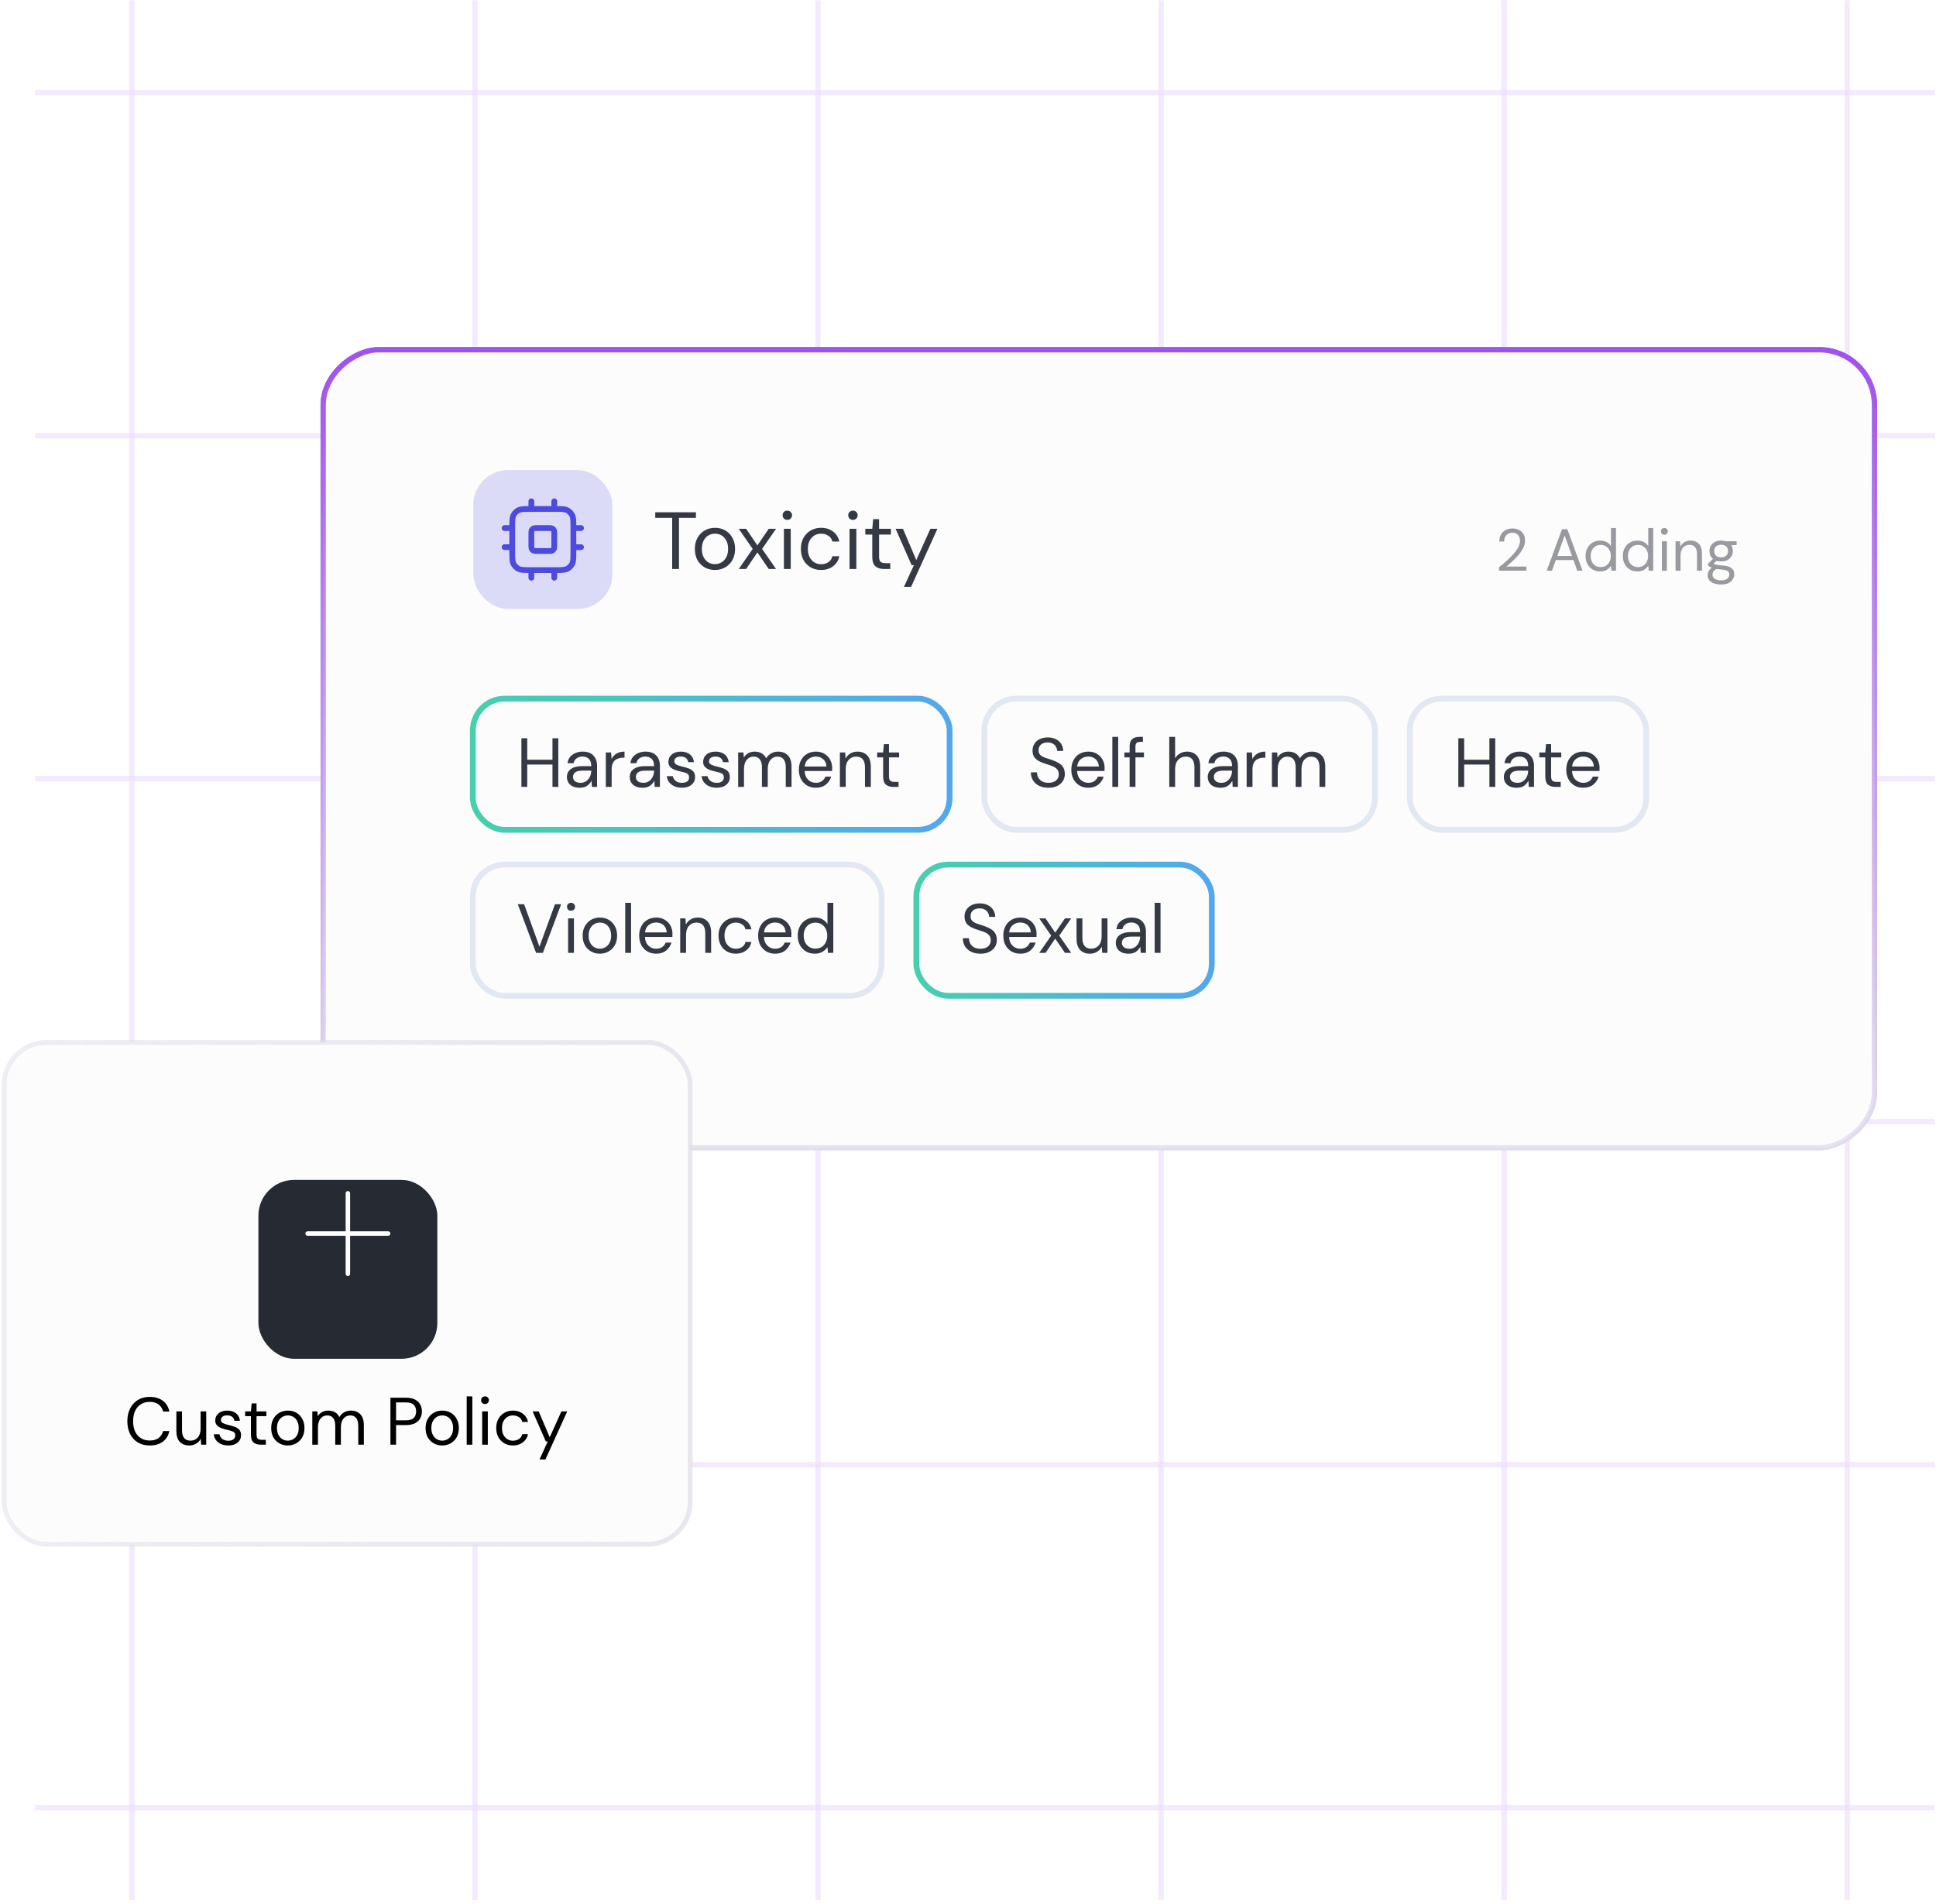 <?xml version="1.0" encoding="UTF-8"?> <svg xmlns="http://www.w3.org/2000/svg" width="427" height="420" viewBox="0 0 427 420" fill="none"><path d="M29.088 0.07V419.097" stroke="#ECDCFB" stroke-opacity="0.6" stroke-width="1.194"></path><path d="M104.754 0.07V419.097" stroke="#ECDCFB" stroke-opacity="0.6" stroke-width="1.194"></path><path d="M180.42 0.07V419.097" stroke="#ECDCFB" stroke-opacity="0.6" stroke-width="1.194"></path><path d="M256.088 0.07V419.097" stroke="#ECDCFB" stroke-opacity="0.6" stroke-width="1.194"></path><path d="M331.754 0.07V419.097" stroke="#ECDCFB" stroke-opacity="0.6" stroke-width="1.194"></path><path d="M407.42 0.07V419.097" stroke="#ECDCFB" stroke-opacity="0.6" stroke-width="1.194"></path><path d="M426.75 20.43L7.724 20.43" stroke="#ECDCFB" stroke-opacity="0.6" stroke-width="1.194"></path><path d="M426.75 96.102L7.724 96.102" stroke="#ECDCFB" stroke-opacity="0.6" stroke-width="1.194"></path><path d="M426.75 171.762L7.724 171.762" stroke="#ECDCFB" stroke-opacity="0.6" stroke-width="1.194"></path><path d="M426.75 247.422L7.724 247.422" stroke="#ECDCFB" stroke-opacity="0.6" stroke-width="1.194"></path><path d="M426.75 323.098L7.724 323.098" stroke="#ECDCFB" stroke-opacity="0.6" stroke-width="1.194"></path><path d="M426.75 398.762L7.724 398.762" stroke="#ECDCFB" stroke-opacity="0.6" stroke-width="1.194"></path><rect x="413.428" y="77.154" width="176.031" height="342.144" rx="12.189" transform="rotate(90 413.428 77.154)" fill="#FCFCFC" stroke="url(#paint0_linear_12701_26541)" stroke-width="1.168"></rect><path d="M145.321 125.516V112.998H149.434C150.412 112.998 151.217 113.159 151.848 113.481C152.48 113.803 152.945 114.238 153.243 114.786C153.553 115.335 153.708 115.954 153.708 116.646C153.708 117.325 153.559 117.939 153.261 118.488C152.963 119.036 152.498 119.477 151.866 119.811C151.235 120.133 150.424 120.294 149.434 120.294H146.823V125.516H145.321ZM146.823 119.024H149.399C150.4 119.024 151.109 118.816 151.527 118.398C151.956 117.969 152.17 117.385 152.17 116.646C152.17 115.895 151.956 115.311 151.527 114.893C151.109 114.464 150.4 114.25 149.399 114.25H146.823V119.024ZM155.588 125.516V116.646H156.947L157.072 118.345C157.346 117.761 157.763 117.296 158.324 116.95C158.884 116.604 159.576 116.431 160.398 116.431V118.005H159.987C159.462 118.005 158.979 118.1 158.538 118.291C158.097 118.47 157.746 118.78 157.483 119.221C157.221 119.662 157.09 120.27 157.09 121.045V125.516H155.588ZM165.794 125.73C164.959 125.73 164.208 125.539 163.541 125.158C162.873 124.776 162.342 124.24 161.949 123.549C161.568 122.845 161.377 122.023 161.377 121.081C161.377 120.139 161.573 119.322 161.967 118.631C162.36 117.927 162.891 117.385 163.558 117.004C164.238 116.622 164.995 116.431 165.83 116.431C166.664 116.431 167.415 116.622 168.083 117.004C168.75 117.385 169.275 117.927 169.656 118.631C170.05 119.322 170.247 120.139 170.247 121.081C170.247 122.023 170.05 122.845 169.656 123.549C169.263 124.24 168.727 124.776 168.047 125.158C167.379 125.539 166.628 125.73 165.794 125.73ZM165.794 124.443C166.306 124.443 166.783 124.317 167.224 124.067C167.665 123.817 168.023 123.441 168.297 122.941C168.572 122.44 168.709 121.82 168.709 121.081C168.709 120.342 168.572 119.722 168.297 119.221C168.035 118.72 167.683 118.345 167.242 118.094C166.801 117.844 166.33 117.719 165.83 117.719C165.317 117.719 164.84 117.844 164.399 118.094C163.958 118.345 163.6 118.72 163.326 119.221C163.052 119.722 162.915 120.342 162.915 121.081C162.915 121.82 163.052 122.44 163.326 122.941C163.6 123.441 163.952 123.817 164.381 124.067C164.822 124.317 165.293 124.443 165.794 124.443ZM172.335 125.516V116.646H173.694L173.802 117.933C174.088 117.457 174.469 117.087 174.946 116.825C175.423 116.562 175.959 116.431 176.555 116.431C177.259 116.431 177.861 116.574 178.362 116.86C178.874 117.147 179.268 117.582 179.542 118.166C179.852 117.629 180.275 117.206 180.811 116.896C181.36 116.586 181.95 116.431 182.582 116.431C183.643 116.431 184.489 116.753 185.121 117.397C185.753 118.029 186.069 119.006 186.069 120.33V125.516H184.585V120.491C184.585 119.573 184.4 118.881 184.03 118.416C183.661 117.951 183.13 117.719 182.439 117.719C181.723 117.719 181.127 117.999 180.651 118.559C180.186 119.108 179.953 119.895 179.953 120.92V125.516H178.451V120.491C178.451 119.573 178.266 118.881 177.897 118.416C177.527 117.951 176.997 117.719 176.305 117.719C175.602 117.719 175.012 117.999 174.535 118.559C174.07 119.108 173.837 119.895 173.837 120.92V125.516H172.335ZM188.332 129.45V116.646H189.691L189.834 118.112C190.12 117.683 190.525 117.296 191.05 116.95C191.586 116.604 192.266 116.431 193.088 116.431C193.971 116.431 194.74 116.634 195.395 117.039C196.051 117.445 196.558 117.999 196.915 118.702C197.285 119.406 197.47 120.205 197.47 121.099C197.47 121.993 197.285 122.792 196.915 123.495C196.558 124.186 196.045 124.735 195.377 125.14C194.722 125.534 193.953 125.73 193.07 125.73C192.343 125.73 191.694 125.581 191.121 125.283C190.561 124.985 190.132 124.568 189.834 124.031V129.45H188.332ZM192.91 124.425C193.506 124.425 194.03 124.288 194.483 124.013C194.936 123.727 195.294 123.334 195.556 122.833C195.818 122.333 195.95 121.748 195.95 121.081C195.95 120.413 195.818 119.829 195.556 119.328C195.294 118.828 194.936 118.44 194.483 118.166C194.03 117.88 193.506 117.737 192.91 117.737C192.313 117.737 191.789 117.88 191.336 118.166C190.883 118.44 190.525 118.828 190.263 119.328C190.001 119.829 189.87 120.413 189.87 121.081C189.87 121.748 190.001 122.333 190.263 122.833C190.525 123.334 190.883 123.727 191.336 124.013C191.789 124.288 192.313 124.425 192.91 124.425ZM202.716 125.516C201.906 125.516 201.268 125.319 200.803 124.926C200.338 124.532 200.105 123.823 200.105 122.797V117.916H198.568V116.646H200.105L200.302 114.518H201.608V116.646H204.218V117.916H201.608V122.797C201.608 123.358 201.721 123.739 201.947 123.942C202.174 124.133 202.573 124.228 203.145 124.228H204.075V125.516H202.716ZM210.949 125.516V112.998H212.451V125.516H210.949ZM215.016 125.516V116.646H216.375L216.464 118.237C216.75 117.677 217.162 117.236 217.698 116.914C218.235 116.592 218.843 116.431 219.522 116.431C220.571 116.431 221.406 116.753 222.026 117.397C222.657 118.029 222.973 119.006 222.973 120.33V125.516H221.471V120.491C221.471 118.643 220.708 117.719 219.182 117.719C218.419 117.719 217.782 117.999 217.269 118.559C216.768 119.108 216.518 119.895 216.518 120.92V125.516H215.016ZM226.233 114.679C225.947 114.679 225.702 114.583 225.5 114.393C225.297 114.19 225.196 113.94 225.196 113.642C225.196 113.356 225.297 113.117 225.5 112.926C225.702 112.736 225.947 112.64 226.233 112.64C226.519 112.64 226.757 112.736 226.948 112.926C227.151 113.117 227.252 113.356 227.252 113.642C227.252 113.94 227.151 114.19 226.948 114.393C226.757 114.583 226.519 114.679 226.233 114.679ZM223.515 129.45V128.162H224.212C224.653 128.162 224.969 128.067 225.16 127.876C225.363 127.697 225.464 127.387 225.464 126.946V116.646H226.966V126.982C226.966 127.84 226.751 128.466 226.322 128.86C225.893 129.253 225.267 129.45 224.445 129.45H223.515ZM233.568 125.73C232.722 125.73 231.97 125.539 231.315 125.158C230.659 124.765 230.14 124.222 229.759 123.531C229.389 122.839 229.205 122.023 229.205 121.081C229.205 120.151 229.389 119.34 229.759 118.649C230.129 117.945 230.641 117.403 231.297 117.021C231.965 116.628 232.733 116.431 233.604 116.431C234.462 116.431 235.201 116.628 235.821 117.021C236.453 117.403 236.936 117.91 237.27 118.541C237.603 119.173 237.77 119.853 237.77 120.58C237.77 120.711 237.764 120.842 237.752 120.973C237.752 121.105 237.752 121.254 237.752 121.421H230.689C230.725 122.1 230.88 122.666 231.154 123.119C231.44 123.56 231.792 123.894 232.209 124.121C232.638 124.347 233.091 124.461 233.568 124.461C234.188 124.461 234.706 124.317 235.124 124.031C235.541 123.745 235.845 123.358 236.036 122.869H237.52C237.282 123.692 236.823 124.377 236.143 124.926C235.475 125.462 234.617 125.73 233.568 125.73ZM233.568 117.701C232.853 117.701 232.215 117.922 231.655 118.363C231.106 118.792 230.79 119.424 230.707 120.258H236.286C236.25 119.459 235.976 118.834 235.464 118.38C234.951 117.927 234.319 117.701 233.568 117.701ZM243.839 125.73C242.992 125.73 242.229 125.539 241.55 125.158C240.882 124.765 240.351 124.222 239.958 123.531C239.577 122.827 239.386 122.011 239.386 121.081C239.386 120.151 239.577 119.34 239.958 118.649C240.351 117.945 240.882 117.403 241.55 117.021C242.229 116.628 242.992 116.431 243.839 116.431C244.888 116.431 245.77 116.706 246.485 117.254C247.212 117.802 247.671 118.535 247.862 119.453H246.324C246.205 118.905 245.913 118.482 245.448 118.184C244.983 117.874 244.441 117.719 243.821 117.719C243.32 117.719 242.849 117.844 242.408 118.094C241.967 118.345 241.609 118.72 241.335 119.221C241.061 119.722 240.924 120.342 240.924 121.081C240.924 121.82 241.061 122.44 241.335 122.941C241.609 123.441 241.967 123.823 242.408 124.085C242.849 124.335 243.32 124.461 243.821 124.461C244.441 124.461 244.983 124.312 245.448 124.013C245.913 123.704 246.205 123.268 246.324 122.708H247.862C247.683 123.602 247.23 124.329 246.503 124.89C245.776 125.45 244.888 125.73 243.839 125.73ZM253.22 125.516C252.41 125.516 251.772 125.319 251.307 124.926C250.842 124.532 250.61 123.823 250.61 122.797V117.916H249.072V116.646H250.61L250.806 114.518H252.112V116.646H254.723V117.916H252.112V122.797C252.112 123.358 252.225 123.739 252.451 123.942C252.678 124.133 253.077 124.228 253.65 124.228H254.58V125.516H253.22ZM257.543 114.679C257.245 114.679 256.995 114.583 256.792 114.393C256.601 114.19 256.506 113.94 256.506 113.642C256.506 113.356 256.601 113.117 256.792 112.926C256.995 112.736 257.245 112.64 257.543 112.64C257.829 112.64 258.073 112.736 258.276 112.926C258.479 113.117 258.58 113.356 258.58 113.642C258.58 113.94 258.479 114.19 258.276 114.393C258.073 114.583 257.829 114.679 257.543 114.679ZM256.792 125.516V116.646H258.294V125.516H256.792ZM264.951 125.73C264.116 125.73 263.365 125.539 262.698 125.158C262.03 124.776 261.5 124.24 261.106 123.549C260.725 122.845 260.534 122.023 260.534 121.081C260.534 120.139 260.731 119.322 261.124 118.631C261.518 117.927 262.048 117.385 262.716 117.004C263.395 116.622 264.152 116.431 264.987 116.431C265.821 116.431 266.572 116.622 267.24 117.004C267.908 117.385 268.432 117.927 268.814 118.631C269.207 119.322 269.404 120.139 269.404 121.081C269.404 122.023 269.207 122.845 268.814 123.549C268.42 124.24 267.884 124.776 267.204 125.158C266.537 125.539 265.785 125.73 264.951 125.73ZM264.951 124.443C265.464 124.443 265.94 124.317 266.382 124.067C266.823 123.817 267.18 123.441 267.455 122.941C267.729 122.44 267.866 121.82 267.866 121.081C267.866 120.342 267.729 119.722 267.455 119.221C267.192 118.72 266.841 118.345 266.399 118.094C265.958 117.844 265.487 117.719 264.987 117.719C264.474 117.719 263.997 117.844 263.556 118.094C263.115 118.345 262.757 118.72 262.483 119.221C262.209 119.722 262.072 120.342 262.072 121.081C262.072 121.82 262.209 122.44 262.483 122.941C262.757 123.441 263.109 123.817 263.538 124.067C263.979 124.317 264.45 124.443 264.951 124.443ZM271.492 125.516V116.646H272.851L272.941 118.237C273.227 117.677 273.638 117.236 274.175 116.914C274.711 116.592 275.319 116.431 275.999 116.431C277.048 116.431 277.882 116.753 278.502 117.397C279.134 118.029 279.45 119.006 279.45 120.33V125.516H277.948V120.491C277.948 118.643 277.185 117.719 275.659 117.719C274.896 117.719 274.258 117.999 273.746 118.559C273.245 119.108 272.994 119.895 272.994 120.92V125.516H271.492Z" fill="#343944"></path><rect x="104.398" y="103.688" width="30.656" height="30.656" rx="7.664" fill="#DBDBF8"></rect><path d="M117.194 110.582V112.268M122.252 110.582V112.268M117.194 125.757V127.443M122.252 125.757V127.443M126.468 116.483H128.154M126.468 120.698H128.154M111.293 116.483H112.979M111.293 120.698H112.979M117.026 125.757H122.421C123.837 125.757 124.546 125.757 125.087 125.481C125.563 125.238 125.949 124.852 126.192 124.376C126.468 123.835 126.468 123.126 126.468 121.71V116.315C126.468 114.898 126.468 114.19 126.192 113.649C125.949 113.173 125.563 112.786 125.087 112.544C124.546 112.268 123.837 112.268 122.421 112.268H117.026C115.609 112.268 114.901 112.268 114.36 112.544C113.884 112.786 113.497 113.173 113.255 113.649C112.979 114.19 112.979 114.898 112.979 116.315V121.71C112.979 123.126 112.979 123.835 113.255 124.376C113.497 124.852 113.884 125.238 114.36 125.481C114.901 125.757 115.609 125.757 117.026 125.757ZM118.543 121.541H120.904C121.376 121.541 121.612 121.541 121.792 121.45C121.951 121.369 122.08 121.24 122.161 121.081C122.252 120.901 122.252 120.665 122.252 120.193V117.832C122.252 117.36 122.252 117.124 122.161 116.944C122.08 116.785 121.951 116.656 121.792 116.575C121.612 116.483 121.376 116.483 120.904 116.483H118.543C118.071 116.483 117.835 116.483 117.655 116.575C117.496 116.656 117.367 116.785 117.286 116.944C117.194 117.124 117.194 117.36 117.194 117.832V120.193C117.194 120.665 117.194 120.901 117.286 121.081C117.367 121.24 117.496 121.369 117.655 121.45C117.835 121.541 118.071 121.541 118.543 121.541Z" stroke="#4B4BDE" stroke-width="1.277" stroke-linecap="round" stroke-linejoin="round"></path><path opacity="0.5" d="M330.616 125.895V125.122C331.236 124.634 331.821 124.14 332.371 123.643C332.929 123.137 333.422 122.639 333.85 122.151C334.286 121.662 334.626 121.182 334.871 120.711C335.124 120.24 335.25 119.786 335.25 119.349C335.25 119.027 335.194 118.725 335.08 118.446C334.976 118.167 334.801 117.944 334.557 117.779C334.312 117.604 333.981 117.517 333.562 117.517C333.16 117.517 332.824 117.608 332.554 117.792C332.283 117.966 332.078 118.202 331.939 118.499C331.808 118.795 331.742 119.114 331.742 119.454H330.682C330.682 118.852 330.808 118.337 331.062 117.909C331.315 117.473 331.659 117.142 332.096 116.915C332.532 116.688 333.025 116.574 333.575 116.574C334.386 116.574 335.05 116.806 335.565 117.268C336.088 117.722 336.35 118.403 336.35 119.31C336.35 119.851 336.215 120.388 335.944 120.92C335.674 121.444 335.329 121.954 334.91 122.452C334.491 122.941 334.042 123.399 333.562 123.826C333.091 124.254 332.65 124.638 332.24 124.978H336.664V125.895H330.616ZM341.14 125.895L344.517 116.731H345.682L349.046 125.895H347.881L347.044 123.538H343.143L342.292 125.895H341.14ZM343.47 122.648H346.716L345.093 118.119L343.47 122.648ZM352.931 126.052C352.285 126.052 351.718 125.903 351.229 125.607C350.749 125.31 350.374 124.904 350.103 124.389C349.841 123.874 349.71 123.29 349.71 122.635C349.71 121.981 349.846 121.4 350.116 120.894C350.387 120.379 350.762 119.978 351.242 119.69C351.722 119.393 352.289 119.245 352.944 119.245C353.476 119.245 353.947 119.354 354.357 119.572C354.768 119.79 355.086 120.096 355.313 120.488V116.47H356.413V125.895H355.418L355.313 124.821C355.104 125.135 354.802 125.419 354.41 125.672C354.017 125.925 353.524 126.052 352.931 126.052ZM353.048 125.096C353.485 125.096 353.869 124.996 354.2 124.795C354.541 124.586 354.802 124.298 354.986 123.931C355.178 123.564 355.274 123.137 355.274 122.648C355.274 122.159 355.178 121.732 354.986 121.365C354.802 120.999 354.541 120.715 354.2 120.514C353.869 120.305 353.485 120.2 353.048 120.2C352.621 120.2 352.237 120.305 351.896 120.514C351.565 120.715 351.303 120.999 351.111 121.365C350.928 121.732 350.836 122.159 350.836 122.648C350.836 123.137 350.928 123.564 351.111 123.931C351.303 124.298 351.565 124.586 351.896 124.795C352.237 124.996 352.621 125.096 353.048 125.096ZM361.15 126.052C360.505 126.052 359.937 125.903 359.449 125.607C358.969 125.31 358.593 124.904 358.323 124.389C358.061 123.874 357.93 123.29 357.93 122.635C357.93 121.981 358.065 121.4 358.336 120.894C358.606 120.379 358.982 119.978 359.462 119.69C359.942 119.393 360.509 119.245 361.163 119.245C361.696 119.245 362.167 119.354 362.577 119.572C362.987 119.79 363.306 120.096 363.533 120.488V116.47H364.632V125.895H363.637L363.533 124.821C363.323 125.135 363.022 125.419 362.629 125.672C362.237 125.925 361.744 126.052 361.15 126.052ZM361.268 125.096C361.704 125.096 362.088 124.996 362.42 124.795C362.76 124.586 363.022 124.298 363.205 123.931C363.397 123.564 363.493 123.137 363.493 122.648C363.493 122.159 363.397 121.732 363.205 121.365C363.022 120.999 362.76 120.715 362.42 120.514C362.088 120.305 361.704 120.2 361.268 120.2C360.84 120.2 360.457 120.305 360.116 120.514C359.785 120.715 359.523 120.999 359.331 121.365C359.147 121.732 359.056 122.159 359.056 122.648C359.056 123.137 359.147 123.564 359.331 123.931C359.523 124.298 359.785 124.586 360.116 124.795C360.457 124.996 360.84 125.096 361.268 125.096ZM367.092 117.962C366.874 117.962 366.691 117.892 366.543 117.752C366.403 117.604 366.333 117.421 366.333 117.203C366.333 116.993 366.403 116.819 366.543 116.679C366.691 116.539 366.874 116.47 367.092 116.47C367.302 116.47 367.481 116.539 367.629 116.679C367.777 116.819 367.852 116.993 367.852 117.203C367.852 117.421 367.777 117.604 367.629 117.752C367.481 117.892 367.302 117.962 367.092 117.962ZM366.543 125.895V119.402H367.642V125.895H366.543ZM369.557 125.895V119.402H370.552L370.617 120.567C370.826 120.157 371.128 119.834 371.52 119.598C371.913 119.363 372.358 119.245 372.855 119.245C373.623 119.245 374.234 119.48 374.688 119.952C375.151 120.414 375.382 121.13 375.382 122.098V125.895H374.282V122.216C374.282 120.864 373.724 120.187 372.607 120.187C372.048 120.187 371.581 120.392 371.206 120.802C370.84 121.204 370.656 121.78 370.656 122.53V125.895H369.557ZM379.613 123.852C379.247 123.852 378.911 123.804 378.606 123.708L377.951 124.324C378.047 124.394 378.165 124.455 378.304 124.507C378.453 124.551 378.662 124.594 378.933 124.638C379.203 124.673 379.583 124.712 380.072 124.756C380.944 124.817 381.568 125.017 381.944 125.358C382.319 125.698 382.506 126.143 382.506 126.693C382.506 127.068 382.402 127.426 382.192 127.766C381.992 128.107 381.677 128.386 381.25 128.604C380.831 128.822 380.29 128.931 379.627 128.931C379.042 128.931 378.523 128.853 378.069 128.696C377.615 128.547 377.262 128.316 377.009 128.002C376.755 127.697 376.629 127.308 376.629 126.837C376.629 126.593 376.694 126.327 376.825 126.039C376.956 125.759 377.2 125.493 377.558 125.24C377.366 125.161 377.2 125.079 377.061 124.991C376.93 124.895 376.808 124.791 376.694 124.677V124.376L377.807 123.276C377.292 122.84 377.035 122.264 377.035 121.549C377.035 121.121 377.135 120.733 377.336 120.384C377.536 120.034 377.829 119.76 378.213 119.559C378.597 119.349 379.064 119.245 379.613 119.245C379.989 119.245 380.329 119.297 380.634 119.402H383.03V120.226L381.813 120.279C382.066 120.645 382.192 121.069 382.192 121.549C382.192 121.976 382.088 122.365 381.878 122.714C381.677 123.063 381.385 123.342 381.001 123.551C380.626 123.752 380.163 123.852 379.613 123.852ZM379.613 122.949C380.076 122.949 380.443 122.831 380.713 122.596C380.992 122.351 381.132 122.002 381.132 121.549C381.132 121.104 380.992 120.763 380.713 120.528C380.443 120.283 380.076 120.161 379.613 120.161C379.142 120.161 378.767 120.283 378.488 120.528C378.217 120.763 378.082 121.104 378.082 121.549C378.082 122.002 378.217 122.351 378.488 122.596C378.767 122.831 379.142 122.949 379.613 122.949ZM377.702 126.732C377.702 127.169 377.886 127.492 378.252 127.701C378.619 127.919 379.077 128.028 379.627 128.028C380.168 128.028 380.6 127.91 380.922 127.675C381.254 127.439 381.42 127.125 381.42 126.732C381.42 126.453 381.306 126.209 381.08 125.999C380.853 125.799 380.434 125.681 379.823 125.646C379.343 125.611 378.928 125.567 378.579 125.515C378.222 125.707 377.986 125.912 377.872 126.13C377.759 126.357 377.702 126.558 377.702 126.732Z" fill="#343944"></path><rect x="413.428" y="77.154" width="176.031" height="342.144" rx="12.189" transform="rotate(90 413.428 77.154)" fill="#FCFCFC" stroke="url(#paint1_linear_12701_26541)" stroke-width="1.168"></rect><path d="M148.254 125.516V114.232H144.517V112.998H153.494V114.232H149.756V125.516H148.254ZM157.673 125.73C156.839 125.73 156.088 125.539 155.42 125.158C154.752 124.776 154.222 124.24 153.829 123.549C153.447 122.845 153.256 122.023 153.256 121.081C153.256 120.139 153.453 119.322 153.846 118.631C154.24 117.927 154.77 117.385 155.438 117.004C156.118 116.622 156.875 116.431 157.709 116.431C158.544 116.431 159.295 116.622 159.962 117.004C160.63 117.385 161.154 117.927 161.536 118.631C161.929 119.322 162.126 120.139 162.126 121.081C162.126 122.023 161.929 122.845 161.536 123.549C161.142 124.24 160.606 124.776 159.926 125.158C159.259 125.539 158.508 125.73 157.673 125.73ZM157.673 124.443C158.186 124.443 158.663 124.317 159.104 124.067C159.545 123.817 159.903 123.441 160.177 122.941C160.451 122.44 160.588 121.82 160.588 121.081C160.588 120.342 160.451 119.722 160.177 119.221C159.915 118.72 159.563 118.345 159.122 118.094C158.681 117.844 158.21 117.719 157.709 117.719C157.196 117.719 156.72 117.844 156.278 118.094C155.837 118.345 155.48 118.72 155.205 119.221C154.931 119.722 154.794 120.342 154.794 121.081C154.794 121.82 154.931 122.44 155.205 122.941C155.48 123.441 155.831 123.817 156.261 124.067C156.702 124.317 157.173 124.443 157.673 124.443ZM162.936 125.516L166.012 121.081L162.936 116.646H164.564L167.049 120.312L169.553 116.646H171.162L168.087 121.081L171.162 125.516H169.553L167.049 121.85L164.564 125.516H162.936ZM173.649 114.679C173.351 114.679 173.1 114.583 172.898 114.393C172.707 114.19 172.612 113.94 172.612 113.642C172.612 113.356 172.707 113.117 172.898 112.926C173.1 112.736 173.351 112.64 173.649 112.64C173.935 112.64 174.179 112.736 174.382 112.926C174.585 113.117 174.686 113.356 174.686 113.642C174.686 113.94 174.585 114.19 174.382 114.393C174.179 114.583 173.935 114.679 173.649 114.679ZM172.898 125.516V116.646H174.4V125.516H172.898ZM181.093 125.73C180.246 125.73 179.483 125.539 178.804 125.158C178.136 124.765 177.605 124.222 177.212 123.531C176.831 122.827 176.64 122.011 176.64 121.081C176.64 120.151 176.831 119.34 177.212 118.649C177.605 117.945 178.136 117.403 178.804 117.021C179.483 116.628 180.246 116.431 181.093 116.431C182.142 116.431 183.024 116.706 183.739 117.254C184.466 117.802 184.925 118.535 185.116 119.453H183.578C183.459 118.905 183.167 118.482 182.702 118.184C182.237 117.874 181.695 117.719 181.075 117.719C180.574 117.719 180.103 117.844 179.662 118.094C179.221 118.345 178.863 118.72 178.589 119.221C178.315 119.722 178.178 120.342 178.178 121.081C178.178 121.82 178.315 122.44 178.589 122.941C178.863 123.441 179.221 123.823 179.662 124.085C180.103 124.335 180.574 124.461 181.075 124.461C181.695 124.461 182.237 124.312 182.702 124.013C183.167 123.704 183.459 123.268 183.578 122.708H185.116C184.937 123.602 184.484 124.329 183.757 124.89C183.03 125.45 182.142 125.73 181.093 125.73ZM188.126 114.679C187.828 114.679 187.578 114.583 187.375 114.393C187.184 114.19 187.089 113.94 187.089 113.642C187.089 113.356 187.184 113.117 187.375 112.926C187.578 112.736 187.828 112.64 188.126 112.64C188.412 112.64 188.656 112.736 188.859 112.926C189.062 113.117 189.163 113.356 189.163 113.642C189.163 113.94 189.062 114.19 188.859 114.393C188.656 114.583 188.412 114.679 188.126 114.679ZM187.375 125.516V116.646H188.877V125.516H187.375ZM194.997 125.516C194.187 125.516 193.549 125.319 193.084 124.926C192.619 124.532 192.387 123.823 192.387 122.797V117.916H190.849V116.646H192.387L192.583 114.518H193.889V116.646H196.5V117.916H193.889V122.797C193.889 123.358 194.002 123.739 194.229 123.942C194.455 124.133 194.854 124.228 195.427 124.228H196.357V125.516H194.997ZM199.374 129.45L201.573 124.657H201.055L197.532 116.646H199.159L202.092 123.549L205.203 116.646H206.759L200.947 129.45H199.374Z" fill="#343944"></path><rect x="104.398" y="103.688" width="30.656" height="30.656" rx="7.664" fill="#DBDBF8"></rect><path d="M117.194 110.582V112.268M122.252 110.582V112.268M117.194 125.757V127.443M122.252 125.757V127.443M126.468 116.483H128.154M126.468 120.698H128.154M111.293 116.483H112.979M111.293 120.698H112.979M117.026 125.757H122.421C123.837 125.757 124.546 125.757 125.087 125.481C125.563 125.238 125.949 124.852 126.192 124.376C126.468 123.835 126.468 123.126 126.468 121.71V116.315C126.468 114.898 126.468 114.19 126.192 113.649C125.949 113.173 125.563 112.786 125.087 112.544C124.546 112.268 123.837 112.268 122.421 112.268H117.026C115.609 112.268 114.901 112.268 114.36 112.544C113.884 112.786 113.497 113.173 113.255 113.649C112.979 114.19 112.979 114.898 112.979 116.315V121.71C112.979 123.126 112.979 123.835 113.255 124.376C113.497 124.852 113.884 125.238 114.36 125.481C114.901 125.757 115.609 125.757 117.026 125.757ZM118.543 121.541H120.904C121.376 121.541 121.612 121.541 121.792 121.45C121.951 121.369 122.08 121.24 122.161 121.081C122.252 120.901 122.252 120.665 122.252 120.193V117.832C122.252 117.36 122.252 117.124 122.161 116.944C122.08 116.785 121.951 116.656 121.792 116.575C121.612 116.483 121.376 116.483 120.904 116.483H118.543C118.071 116.483 117.835 116.483 117.655 116.575C117.496 116.656 117.367 116.785 117.286 116.944C117.194 117.124 117.194 117.36 117.194 117.832V120.193C117.194 120.665 117.194 120.901 117.286 121.081C117.367 121.24 117.496 121.369 117.655 121.45C117.835 121.541 118.071 121.541 118.543 121.541Z" stroke="#4B4BDE" stroke-width="1.277" stroke-linecap="round" stroke-linejoin="round"></path><path opacity="0.5" d="M330.616 125.895V125.122C331.236 124.634 331.821 124.14 332.371 123.643C332.929 123.137 333.422 122.639 333.85 122.151C334.286 121.662 334.626 121.182 334.871 120.711C335.124 120.24 335.25 119.786 335.25 119.349C335.25 119.027 335.194 118.725 335.08 118.446C334.976 118.167 334.801 117.944 334.557 117.779C334.312 117.604 333.981 117.517 333.562 117.517C333.16 117.517 332.824 117.608 332.554 117.792C332.283 117.966 332.078 118.202 331.939 118.499C331.808 118.795 331.742 119.114 331.742 119.454H330.682C330.682 118.852 330.808 118.337 331.062 117.909C331.315 117.473 331.659 117.142 332.096 116.915C332.532 116.688 333.025 116.574 333.575 116.574C334.386 116.574 335.05 116.806 335.565 117.268C336.088 117.722 336.35 118.403 336.35 119.31C336.35 119.851 336.215 120.388 335.944 120.92C335.674 121.444 335.329 121.954 334.91 122.452C334.491 122.941 334.042 123.399 333.562 123.826C333.091 124.254 332.65 124.638 332.24 124.978H336.664V125.895H330.616ZM341.14 125.895L344.517 116.731H345.682L349.046 125.895H347.881L347.044 123.538H343.143L342.292 125.895H341.14ZM343.47 122.648H346.716L345.093 118.119L343.47 122.648ZM352.931 126.052C352.285 126.052 351.718 125.903 351.229 125.607C350.749 125.31 350.374 124.904 350.103 124.389C349.841 123.874 349.71 123.29 349.71 122.635C349.71 121.981 349.846 121.4 350.116 120.894C350.387 120.379 350.762 119.978 351.242 119.69C351.722 119.393 352.289 119.245 352.944 119.245C353.476 119.245 353.947 119.354 354.357 119.572C354.768 119.79 355.086 120.096 355.313 120.488V116.47H356.413V125.895H355.418L355.313 124.821C355.104 125.135 354.802 125.419 354.41 125.672C354.017 125.925 353.524 126.052 352.931 126.052ZM353.048 125.096C353.485 125.096 353.869 124.996 354.2 124.795C354.541 124.586 354.802 124.298 354.986 123.931C355.178 123.564 355.274 123.137 355.274 122.648C355.274 122.159 355.178 121.732 354.986 121.365C354.802 120.999 354.541 120.715 354.2 120.514C353.869 120.305 353.485 120.2 353.048 120.2C352.621 120.2 352.237 120.305 351.896 120.514C351.565 120.715 351.303 120.999 351.111 121.365C350.928 121.732 350.836 122.159 350.836 122.648C350.836 123.137 350.928 123.564 351.111 123.931C351.303 124.298 351.565 124.586 351.896 124.795C352.237 124.996 352.621 125.096 353.048 125.096ZM361.15 126.052C360.505 126.052 359.937 125.903 359.449 125.607C358.969 125.31 358.593 124.904 358.323 124.389C358.061 123.874 357.93 123.29 357.93 122.635C357.93 121.981 358.065 121.4 358.336 120.894C358.606 120.379 358.982 119.978 359.462 119.69C359.942 119.393 360.509 119.245 361.163 119.245C361.696 119.245 362.167 119.354 362.577 119.572C362.987 119.79 363.306 120.096 363.533 120.488V116.47H364.632V125.895H363.637L363.533 124.821C363.323 125.135 363.022 125.419 362.629 125.672C362.237 125.925 361.744 126.052 361.15 126.052ZM361.268 125.096C361.704 125.096 362.088 124.996 362.42 124.795C362.76 124.586 363.022 124.298 363.205 123.931C363.397 123.564 363.493 123.137 363.493 122.648C363.493 122.159 363.397 121.732 363.205 121.365C363.022 120.999 362.76 120.715 362.42 120.514C362.088 120.305 361.704 120.2 361.268 120.2C360.84 120.2 360.457 120.305 360.116 120.514C359.785 120.715 359.523 120.999 359.331 121.365C359.147 121.732 359.056 122.159 359.056 122.648C359.056 123.137 359.147 123.564 359.331 123.931C359.523 124.298 359.785 124.586 360.116 124.795C360.457 124.996 360.84 125.096 361.268 125.096ZM367.092 117.962C366.874 117.962 366.691 117.892 366.543 117.752C366.403 117.604 366.333 117.421 366.333 117.203C366.333 116.993 366.403 116.819 366.543 116.679C366.691 116.539 366.874 116.47 367.092 116.47C367.302 116.47 367.481 116.539 367.629 116.679C367.777 116.819 367.852 116.993 367.852 117.203C367.852 117.421 367.777 117.604 367.629 117.752C367.481 117.892 367.302 117.962 367.092 117.962ZM366.543 125.895V119.402H367.642V125.895H366.543ZM369.557 125.895V119.402H370.552L370.617 120.567C370.826 120.157 371.128 119.834 371.52 119.598C371.913 119.363 372.358 119.245 372.855 119.245C373.623 119.245 374.234 119.48 374.688 119.952C375.151 120.414 375.382 121.13 375.382 122.098V125.895H374.282V122.216C374.282 120.864 373.724 120.187 372.607 120.187C372.048 120.187 371.581 120.392 371.206 120.802C370.84 121.204 370.656 121.78 370.656 122.53V125.895H369.557ZM379.613 123.852C379.247 123.852 378.911 123.804 378.606 123.708L377.951 124.324C378.047 124.394 378.165 124.455 378.304 124.507C378.453 124.551 378.662 124.594 378.933 124.638C379.203 124.673 379.583 124.712 380.072 124.756C380.944 124.817 381.568 125.017 381.944 125.358C382.319 125.698 382.506 126.143 382.506 126.693C382.506 127.068 382.402 127.426 382.192 127.766C381.992 128.107 381.677 128.386 381.25 128.604C380.831 128.822 380.29 128.931 379.627 128.931C379.042 128.931 378.523 128.853 378.069 128.696C377.615 128.547 377.262 128.316 377.009 128.002C376.755 127.697 376.629 127.308 376.629 126.837C376.629 126.593 376.694 126.327 376.825 126.039C376.956 125.759 377.2 125.493 377.558 125.24C377.366 125.161 377.2 125.079 377.061 124.991C376.93 124.895 376.808 124.791 376.694 124.677V124.376L377.807 123.276C377.292 122.84 377.035 122.264 377.035 121.549C377.035 121.121 377.135 120.733 377.336 120.384C377.536 120.034 377.829 119.76 378.213 119.559C378.597 119.349 379.064 119.245 379.613 119.245C379.989 119.245 380.329 119.297 380.634 119.402H383.03V120.226L381.813 120.279C382.066 120.645 382.192 121.069 382.192 121.549C382.192 121.976 382.088 122.365 381.878 122.714C381.677 123.063 381.385 123.342 381.001 123.551C380.626 123.752 380.163 123.852 379.613 123.852ZM379.613 122.949C380.076 122.949 380.443 122.831 380.713 122.596C380.992 122.351 381.132 122.002 381.132 121.549C381.132 121.104 380.992 120.763 380.713 120.528C380.443 120.283 380.076 120.161 379.613 120.161C379.142 120.161 378.767 120.283 378.488 120.528C378.217 120.763 378.082 121.104 378.082 121.549C378.082 122.002 378.217 122.351 378.488 122.596C378.767 122.831 379.142 122.949 379.613 122.949ZM377.702 126.732C377.702 127.169 377.886 127.492 378.252 127.701C378.619 127.919 379.077 128.028 379.627 128.028C380.168 128.028 380.6 127.91 380.922 127.675C381.254 127.439 381.42 127.125 381.42 126.732C381.42 126.453 381.306 126.209 381.08 125.999C380.853 125.799 380.434 125.681 379.823 125.646C379.343 125.611 378.928 125.567 378.579 125.515C378.222 125.707 377.986 125.912 377.872 126.13C377.759 126.357 377.702 126.558 377.702 126.732Z" fill="#343944"></path><rect x="104.285" y="154.111" width="105.16" height="28.941" rx="7.025" stroke="url(#paint2_linear_12701_26541)" stroke-width="1.277"></rect><path d="M114.999 173.582V162.853H116.287V167.589H121.851V162.853H123.139V173.582H121.851V168.646H116.287V173.582H114.999ZM127.855 173.766C127.222 173.766 126.695 173.659 126.276 173.444C125.857 173.229 125.546 172.943 125.341 172.586C125.137 172.228 125.035 171.84 125.035 171.421C125.035 170.644 125.331 170.046 125.924 169.627C126.517 169.208 127.324 168.999 128.346 168.999H130.4V168.907C130.4 168.243 130.226 167.742 129.878 167.405C129.531 167.057 129.066 166.884 128.484 166.884C127.983 166.884 127.549 167.011 127.181 167.267C126.823 167.512 126.598 167.875 126.506 168.355H125.188C125.239 167.803 125.423 167.338 125.74 166.96C126.067 166.582 126.471 166.296 126.951 166.102C127.431 165.898 127.942 165.795 128.484 165.795C129.546 165.795 130.343 166.082 130.875 166.654C131.416 167.216 131.687 167.967 131.687 168.907V173.582H130.538L130.461 172.218C130.246 172.647 129.93 173.015 129.511 173.321C129.102 173.618 128.55 173.766 127.855 173.766ZM128.054 172.678C128.545 172.678 128.964 172.55 129.311 172.294C129.669 172.039 129.94 171.707 130.124 171.298C130.308 170.889 130.4 170.46 130.4 170.011V169.995H128.453C127.697 169.995 127.16 170.128 126.844 170.394C126.537 170.649 126.384 170.971 126.384 171.359C126.384 171.758 126.527 172.08 126.813 172.325C127.109 172.56 127.523 172.678 128.054 172.678ZM133.619 173.582V165.979H134.784L134.891 167.436C135.126 166.935 135.484 166.536 135.964 166.24C136.444 165.944 137.037 165.795 137.742 165.795V167.144H137.389C136.94 167.144 136.526 167.226 136.148 167.39C135.77 167.543 135.468 167.809 135.243 168.187C135.019 168.565 134.906 169.086 134.906 169.75V173.582H133.619ZM141.716 173.766C141.083 173.766 140.556 173.659 140.137 173.444C139.718 173.229 139.407 172.943 139.202 172.586C138.998 172.228 138.896 171.84 138.896 171.421C138.896 170.644 139.192 170.046 139.785 169.627C140.377 169.208 141.185 168.999 142.207 168.999H144.261V168.907C144.261 168.243 144.087 167.742 143.739 167.405C143.392 167.057 142.927 166.884 142.345 166.884C141.844 166.884 141.41 167.011 141.042 167.267C140.684 167.512 140.459 167.875 140.367 168.355H139.049C139.1 167.803 139.284 167.338 139.601 166.96C139.928 166.582 140.331 166.296 140.812 166.102C141.292 165.898 141.803 165.795 142.345 165.795C143.407 165.795 144.204 166.082 144.736 166.654C145.277 167.216 145.548 167.967 145.548 168.907V173.582H144.398L144.322 172.218C144.107 172.647 143.79 173.015 143.372 173.321C142.963 173.618 142.411 173.766 141.716 173.766ZM141.915 172.678C142.406 172.678 142.825 172.55 143.172 172.294C143.53 172.039 143.801 171.707 143.985 171.298C144.169 170.889 144.261 170.46 144.261 170.011V169.995H142.314C141.558 169.995 141.021 170.128 140.704 170.394C140.398 170.649 140.245 170.971 140.245 171.359C140.245 171.758 140.388 172.08 140.674 172.325C140.97 172.56 141.384 172.678 141.915 172.678ZM150.392 173.766C149.482 173.766 148.726 173.536 148.123 173.076C147.521 172.616 147.168 171.993 147.066 171.206H148.384C148.466 171.605 148.675 171.952 149.012 172.249C149.36 172.535 149.825 172.678 150.407 172.678C150.949 172.678 151.347 172.565 151.603 172.34C151.858 172.105 151.986 171.83 151.986 171.513C151.986 171.053 151.817 170.746 151.48 170.593C151.153 170.44 150.688 170.302 150.085 170.179C149.677 170.097 149.268 169.98 148.859 169.827C148.45 169.673 148.108 169.459 147.832 169.183C147.556 168.897 147.418 168.524 147.418 168.064C147.418 167.4 147.664 166.858 148.154 166.439C148.655 166.01 149.329 165.795 150.177 165.795C150.985 165.795 151.644 166 152.155 166.409C152.676 166.807 152.977 167.379 153.059 168.125H151.787C151.736 167.737 151.567 167.436 151.281 167.221C151.005 166.996 150.632 166.884 150.162 166.884C149.702 166.884 149.345 166.981 149.089 167.175C148.844 167.369 148.721 167.625 148.721 167.941C148.721 168.248 148.88 168.488 149.196 168.662C149.523 168.835 149.963 168.984 150.515 169.106C150.985 169.208 151.429 169.336 151.848 169.489C152.277 169.633 152.625 169.852 152.89 170.149C153.166 170.435 153.304 170.854 153.304 171.405C153.314 172.09 153.054 172.657 152.523 173.107C152.001 173.546 151.291 173.766 150.392 173.766ZM158.056 173.766C157.146 173.766 156.39 173.536 155.787 173.076C155.184 172.616 154.832 171.993 154.73 171.206H156.048C156.13 171.605 156.339 171.952 156.676 172.249C157.024 172.535 157.489 172.678 158.071 172.678C158.613 172.678 159.011 172.565 159.267 172.34C159.522 172.105 159.65 171.83 159.65 171.513C159.65 171.053 159.481 170.746 159.144 170.593C158.817 170.44 158.352 170.302 157.749 170.179C157.341 170.097 156.932 169.98 156.523 169.827C156.114 169.673 155.772 169.459 155.496 169.183C155.22 168.897 155.082 168.524 155.082 168.064C155.082 167.4 155.327 166.858 155.818 166.439C156.319 166.01 156.993 165.795 157.841 165.795C158.649 165.795 159.308 166 159.819 166.409C160.34 166.807 160.641 167.379 160.723 168.125H159.451C159.4 167.737 159.231 167.436 158.945 167.221C158.669 166.996 158.296 166.884 157.826 166.884C157.366 166.884 157.008 166.981 156.753 167.175C156.508 167.369 156.385 167.625 156.385 167.941C156.385 168.248 156.544 168.488 156.86 168.662C157.187 168.835 157.627 168.984 158.178 169.106C158.649 169.208 159.093 169.336 159.512 169.489C159.941 169.633 160.289 169.852 160.554 170.149C160.83 170.435 160.968 170.854 160.968 171.405C160.978 172.09 160.718 172.657 160.186 173.107C159.665 173.546 158.955 173.766 158.056 173.766ZM162.808 173.582V165.979H163.972L164.064 167.083C164.31 166.674 164.637 166.357 165.045 166.133C165.454 165.908 165.914 165.795 166.425 165.795C167.028 165.795 167.544 165.918 167.973 166.163C168.412 166.409 168.75 166.782 168.985 167.282C169.25 166.822 169.613 166.46 170.073 166.194C170.543 165.928 171.049 165.795 171.59 165.795C172.5 165.795 173.225 166.071 173.767 166.623C174.309 167.165 174.579 168.003 174.579 169.137V173.582H173.307V169.275C173.307 168.488 173.149 167.895 172.832 167.497C172.515 167.098 172.06 166.899 171.468 166.899C170.855 166.899 170.344 167.139 169.935 167.619C169.536 168.09 169.337 168.764 169.337 169.643V173.582H168.05V169.275C168.05 168.488 167.891 167.895 167.574 167.497C167.258 167.098 166.803 166.899 166.21 166.899C165.607 166.899 165.102 167.139 164.693 167.619C164.294 168.09 164.095 168.764 164.095 169.643V173.582H162.808ZM179.937 173.766C179.211 173.766 178.568 173.602 178.006 173.275C177.444 172.938 176.999 172.473 176.672 171.881C176.355 171.288 176.197 170.588 176.197 169.781C176.197 168.984 176.355 168.289 176.672 167.696C176.989 167.093 177.428 166.628 177.99 166.301C178.562 165.964 179.222 165.795 179.968 165.795C180.703 165.795 181.337 165.964 181.868 166.301C182.41 166.628 182.824 167.063 183.11 167.604C183.396 168.146 183.539 168.728 183.539 169.352C183.539 169.464 183.534 169.576 183.524 169.689C183.524 169.801 183.524 169.929 183.524 170.072H177.469C177.5 170.654 177.633 171.14 177.868 171.528C178.113 171.906 178.414 172.192 178.772 172.386C179.14 172.581 179.528 172.678 179.937 172.678C180.468 172.678 180.913 172.555 181.27 172.31C181.628 172.065 181.889 171.732 182.052 171.314H183.324C183.12 172.019 182.727 172.606 182.144 173.076C181.572 173.536 180.836 173.766 179.937 173.766ZM179.937 166.884C179.324 166.884 178.777 167.073 178.297 167.451C177.827 167.819 177.556 168.36 177.484 169.076H182.267C182.236 168.391 182.001 167.855 181.562 167.466C181.122 167.078 180.581 166.884 179.937 166.884ZM185.245 173.582V165.979H186.41L186.487 167.344C186.732 166.863 187.085 166.485 187.545 166.209C188.005 165.933 188.526 165.795 189.108 165.795C190.007 165.795 190.723 166.071 191.254 166.623C191.796 167.165 192.066 168.003 192.066 169.137V173.582H190.779V169.275C190.779 167.691 190.125 166.899 188.817 166.899C188.163 166.899 187.616 167.139 187.177 167.619C186.748 168.09 186.533 168.764 186.533 169.643V173.582H185.245ZM197.021 173.582C196.326 173.582 195.78 173.413 195.381 173.076C194.983 172.739 194.783 172.131 194.783 171.252V167.068H193.465V165.979H194.783L194.952 164.155H196.071V165.979H198.309V167.068H196.071V171.252C196.071 171.732 196.168 172.059 196.362 172.233C196.556 172.397 196.899 172.478 197.389 172.478H198.186V173.582H197.021Z" fill="#343944"></path><rect x="217.109" y="154.111" width="86.16" height="28.941" rx="7.025" stroke="#E2E8F2" stroke-width="1.277"></rect><path d="M231.242 173.766C230.455 173.766 229.77 173.623 229.188 173.337C228.605 173.051 228.156 172.652 227.839 172.141C227.522 171.63 227.364 171.038 227.364 170.363H228.713C228.713 170.782 228.81 171.17 229.004 171.528C229.198 171.876 229.479 172.157 229.847 172.371C230.225 172.576 230.69 172.678 231.242 172.678C231.967 172.678 232.529 172.504 232.928 172.157C233.326 171.809 233.526 171.375 233.526 170.854C233.526 170.424 233.434 170.082 233.25 169.827C233.066 169.561 232.815 169.346 232.499 169.183C232.192 169.019 231.835 168.876 231.426 168.754C231.027 168.631 230.608 168.493 230.169 168.34C229.341 168.054 228.728 167.701 228.33 167.282C227.931 166.853 227.732 166.296 227.732 165.612C227.722 165.039 227.854 164.533 228.13 164.094C228.406 163.644 228.794 163.297 229.295 163.052C229.806 162.796 230.409 162.669 231.104 162.669C231.789 162.669 232.381 162.796 232.882 163.052C233.393 163.307 233.786 163.66 234.062 164.109C234.348 164.559 234.496 165.07 234.507 165.642H233.158C233.158 165.346 233.081 165.055 232.928 164.769C232.775 164.472 232.54 164.232 232.223 164.048C231.916 163.864 231.528 163.772 231.058 163.772C230.475 163.762 229.995 163.91 229.617 164.217C229.249 164.523 229.065 164.947 229.065 165.489C229.065 165.949 229.193 166.301 229.448 166.547C229.714 166.792 230.082 166.996 230.552 167.16C231.022 167.313 231.564 167.492 232.177 167.696C232.688 167.88 233.148 168.095 233.556 168.34C233.965 168.585 234.282 168.902 234.507 169.29C234.742 169.679 234.859 170.174 234.859 170.777C234.859 171.288 234.726 171.773 234.461 172.233C234.195 172.683 233.791 173.051 233.25 173.337C232.718 173.623 232.049 173.766 231.242 173.766ZM240.027 173.766C239.301 173.766 238.657 173.602 238.095 173.275C237.533 172.938 237.089 172.473 236.762 171.881C236.445 171.288 236.287 170.588 236.287 169.781C236.287 168.984 236.445 168.289 236.762 167.696C237.079 167.093 237.518 166.628 238.08 166.301C238.652 165.964 239.311 165.795 240.057 165.795C240.793 165.795 241.427 165.964 241.958 166.301C242.5 166.628 242.913 167.063 243.199 167.604C243.486 168.146 243.629 168.728 243.629 169.352C243.629 169.464 243.624 169.576 243.613 169.689C243.613 169.801 243.613 169.929 243.613 170.072H237.559C237.589 170.654 237.722 171.14 237.957 171.528C238.203 171.906 238.504 172.192 238.862 172.386C239.23 172.581 239.618 172.678 240.027 172.678C240.558 172.678 241.002 172.555 241.36 172.31C241.718 172.065 241.978 171.732 242.142 171.314H243.414C243.21 172.019 242.816 172.606 242.234 173.076C241.662 173.536 240.926 173.766 240.027 173.766ZM240.027 166.884C239.414 166.884 238.867 167.073 238.387 167.451C237.916 167.819 237.646 168.36 237.574 169.076H242.356C242.326 168.391 242.091 167.855 241.651 167.466C241.212 167.078 240.67 166.884 240.027 166.884ZM245.335 173.582V162.546H246.623V173.582H245.335ZM249.147 173.582V167.068H247.997V165.979H249.147V164.661C249.147 163.925 249.331 163.389 249.699 163.052C250.067 162.715 250.603 162.546 251.308 162.546H252.075V163.65H251.507C251.119 163.65 250.843 163.731 250.68 163.895C250.516 164.048 250.434 164.314 250.434 164.692V165.979H252.304V167.068H250.434V173.582H249.147ZM257.894 173.582V162.546H259.181V167.282C259.437 166.812 259.8 166.449 260.27 166.194C260.74 165.928 261.251 165.795 261.803 165.795C262.681 165.795 263.386 166.071 263.918 166.623C264.449 167.165 264.715 168.003 264.715 169.137V173.582H263.443V169.275C263.443 167.691 262.804 166.899 261.527 166.899C260.862 166.899 260.305 167.139 259.856 167.619C259.406 168.09 259.181 168.764 259.181 169.643V173.582H257.894ZM269.195 173.766C268.561 173.766 268.035 173.659 267.616 173.444C267.197 173.229 266.885 172.943 266.681 172.586C266.476 172.228 266.374 171.84 266.374 171.421C266.374 170.644 266.671 170.046 267.263 169.627C267.856 169.208 268.663 168.999 269.685 168.999H271.739V168.907C271.739 168.243 271.565 167.742 271.218 167.405C270.87 167.057 270.406 166.884 269.823 166.884C269.322 166.884 268.888 167.011 268.52 167.267C268.163 167.512 267.938 167.875 267.846 168.355H266.528C266.579 167.803 266.763 167.338 267.079 166.96C267.406 166.582 267.81 166.296 268.29 166.102C268.771 165.898 269.281 165.795 269.823 165.795C270.886 165.795 271.683 166.082 272.214 166.654C272.756 167.216 273.027 167.967 273.027 168.907V173.582H271.877L271.8 172.218C271.586 172.647 271.269 173.015 270.85 173.321C270.441 173.618 269.889 173.766 269.195 173.766ZM269.394 172.678C269.884 172.678 270.303 172.55 270.651 172.294C271.008 172.039 271.279 171.707 271.463 171.298C271.647 170.889 271.739 170.46 271.739 170.011V169.995H269.792C269.036 169.995 268.5 170.128 268.183 170.394C267.876 170.649 267.723 170.971 267.723 171.359C267.723 171.758 267.866 172.08 268.152 172.325C268.449 172.56 268.863 172.678 269.394 172.678ZM274.958 173.582V165.979H276.123L276.23 167.436C276.465 166.935 276.823 166.536 277.303 166.24C277.784 165.944 278.376 165.795 279.081 165.795V167.144H278.729C278.279 167.144 277.865 167.226 277.487 167.39C277.109 167.543 276.808 167.809 276.583 168.187C276.358 168.565 276.246 169.086 276.246 169.75V173.582H274.958ZM280.526 173.582V165.979H281.691L281.783 167.083C282.029 166.674 282.356 166.357 282.764 166.133C283.173 165.908 283.633 165.795 284.144 165.795C284.747 165.795 285.263 165.918 285.692 166.163C286.131 166.409 286.469 166.782 286.704 167.282C286.969 166.822 287.332 166.46 287.792 166.194C288.262 165.928 288.768 165.795 289.309 165.795C290.219 165.795 290.944 166.071 291.486 166.623C292.027 167.165 292.298 168.003 292.298 169.137V173.582H291.026V169.275C291.026 168.488 290.868 167.895 290.551 167.497C290.234 167.098 289.779 166.899 289.187 166.899C288.574 166.899 288.063 167.139 287.654 167.619C287.255 168.09 287.056 168.764 287.056 169.643V173.582H285.769V169.275C285.769 168.488 285.61 167.895 285.293 167.497C284.977 167.098 284.522 166.899 283.929 166.899C283.326 166.899 282.821 167.139 282.412 167.619C282.013 168.09 281.814 168.764 281.814 169.643V173.582H280.526Z" fill="#343944"></path><rect x="310.934" y="154.111" width="52.16" height="28.941" rx="7.025" stroke="#E2E8F2" stroke-width="1.277"></rect><path d="M321.648 173.582V162.853H322.935V167.589H328.499V162.853H329.787V173.582H328.499V168.646H322.935V173.582H321.648ZM334.504 173.766C333.87 173.766 333.344 173.659 332.925 173.444C332.506 173.229 332.194 172.943 331.99 172.586C331.785 172.228 331.683 171.84 331.683 171.421C331.683 170.644 331.98 170.046 332.572 169.627C333.165 169.208 333.972 168.999 334.994 168.999H337.048V168.907C337.048 168.243 336.874 167.742 336.527 167.405C336.179 167.057 335.714 166.884 335.132 166.884C334.631 166.884 334.197 167.011 333.829 167.267C333.472 167.512 333.247 167.875 333.155 168.355H331.837C331.888 167.803 332.072 167.338 332.388 166.96C332.715 166.582 333.119 166.296 333.599 166.102C334.08 165.898 334.59 165.795 335.132 165.795C336.195 165.795 336.992 166.082 337.523 166.654C338.065 167.216 338.336 167.967 338.336 168.907V173.582H337.186L337.109 172.218C336.895 172.647 336.578 173.015 336.159 173.321C335.75 173.618 335.198 173.766 334.504 173.766ZM334.703 172.678C335.193 172.678 335.612 172.55 335.96 172.294C336.317 172.039 336.588 171.707 336.772 171.298C336.956 170.889 337.048 170.46 337.048 170.011V169.995H335.101C334.345 169.995 333.809 170.128 333.492 170.394C333.185 170.649 333.032 170.971 333.032 171.359C333.032 171.758 333.175 172.08 333.461 172.325C333.758 172.56 334.171 172.678 334.703 172.678ZM343.062 173.582C342.367 173.582 341.82 173.413 341.422 173.076C341.023 172.739 340.824 172.131 340.824 171.252V167.068H339.506V165.979H340.824L340.993 164.155H342.111V165.979H344.349V167.068H342.111V171.252C342.111 171.732 342.209 172.059 342.403 172.233C342.597 172.397 342.939 172.478 343.43 172.478H344.227V173.582H343.062ZM349.194 173.766C348.468 173.766 347.824 173.602 347.262 173.275C346.7 172.938 346.256 172.473 345.929 171.881C345.612 171.288 345.454 170.588 345.454 169.781C345.454 168.984 345.612 168.289 345.929 167.696C346.246 167.093 346.685 166.628 347.247 166.301C347.819 165.964 348.478 165.795 349.224 165.795C349.96 165.795 350.594 165.964 351.125 166.301C351.667 166.628 352.08 167.063 352.367 167.604C352.653 168.146 352.796 168.728 352.796 169.352C352.796 169.464 352.791 169.576 352.78 169.689C352.78 169.801 352.78 169.929 352.78 170.072H346.726C346.757 170.654 346.889 171.14 347.124 171.528C347.37 171.906 347.671 172.192 348.029 172.386C348.397 172.581 348.785 172.678 349.194 172.678C349.725 172.678 350.17 172.555 350.527 172.31C350.885 172.065 351.145 171.732 351.309 171.314H352.581C352.377 172.019 351.983 172.606 351.401 173.076C350.829 173.536 350.093 173.766 349.194 173.766ZM349.194 166.884C348.581 166.884 348.034 167.073 347.554 167.451C347.084 167.819 346.813 168.36 346.741 169.076H351.524C351.493 168.391 351.258 167.855 350.818 167.466C350.379 167.078 349.837 166.884 349.194 166.884Z" fill="#343944"></path><rect x="104.285" y="190.717" width="90.16" height="28.941" rx="7.025" stroke="#E2E8F2" stroke-width="1.277"></rect><path d="M118.234 210.188L114.202 199.458H115.597L118.985 208.823L122.403 199.458H123.767L119.736 210.188H118.234ZM125.943 200.899C125.688 200.899 125.473 200.817 125.299 200.654C125.136 200.48 125.054 200.265 125.054 200.01C125.054 199.765 125.136 199.56 125.299 199.397C125.473 199.233 125.688 199.151 125.943 199.151C126.188 199.151 126.398 199.233 126.572 199.397C126.745 199.56 126.832 199.765 126.832 200.01C126.832 200.265 126.745 200.48 126.572 200.654C126.398 200.817 126.188 200.899 125.943 200.899ZM125.299 210.188V202.585H126.587V210.188H125.299ZM132.293 210.371C131.578 210.371 130.934 210.208 130.362 209.881C129.789 209.554 129.335 209.094 128.997 208.501C128.67 207.899 128.507 207.193 128.507 206.386C128.507 205.579 128.675 204.879 129.013 204.286C129.35 203.683 129.805 203.218 130.377 202.891C130.959 202.564 131.608 202.401 132.323 202.401C133.039 202.401 133.683 202.564 134.255 202.891C134.827 203.218 135.277 203.683 135.604 204.286C135.941 204.879 136.109 205.579 136.109 206.386C136.109 207.193 135.941 207.899 135.604 208.501C135.266 209.094 134.807 209.554 134.224 209.881C133.652 210.208 133.008 210.371 132.293 210.371ZM132.293 209.268C132.732 209.268 133.141 209.161 133.519 208.946C133.897 208.731 134.204 208.409 134.439 207.98C134.674 207.551 134.791 207.02 134.791 206.386C134.791 205.753 134.674 205.221 134.439 204.792C134.214 204.363 133.912 204.041 133.534 203.826C133.156 203.612 132.753 203.505 132.323 203.505C131.884 203.505 131.475 203.612 131.097 203.826C130.719 204.041 130.413 204.363 130.178 204.792C129.943 205.221 129.825 205.753 129.825 206.386C129.825 207.02 129.943 207.551 130.178 207.98C130.413 208.409 130.714 208.731 131.082 208.946C131.46 209.161 131.864 209.268 132.293 209.268ZM137.9 210.188V199.151H139.187V210.188H137.9ZM144.716 210.371C143.99 210.371 143.346 210.208 142.784 209.881C142.222 209.544 141.778 209.079 141.451 208.486C141.134 207.893 140.976 207.193 140.976 206.386C140.976 205.589 141.134 204.894 141.451 204.302C141.768 203.699 142.207 203.234 142.769 202.907C143.341 202.57 144 202.401 144.746 202.401C145.482 202.401 146.116 202.57 146.647 202.907C147.189 203.234 147.602 203.668 147.889 204.21C148.175 204.751 148.318 205.334 148.318 205.957C148.318 206.069 148.313 206.182 148.302 206.294C148.302 206.407 148.302 206.534 148.302 206.677H142.248C142.279 207.26 142.411 207.745 142.646 208.134C142.892 208.512 143.193 208.798 143.551 208.992C143.919 209.186 144.307 209.283 144.716 209.283C145.247 209.283 145.692 209.161 146.049 208.915C146.407 208.67 146.667 208.338 146.831 207.919H148.103C147.899 208.624 147.505 209.212 146.923 209.682C146.351 210.142 145.615 210.371 144.716 210.371ZM144.716 203.489C144.103 203.489 143.556 203.678 143.076 204.056C142.606 204.424 142.335 204.966 142.263 205.681H147.046C147.015 204.996 146.78 204.46 146.34 204.072C145.901 203.683 145.359 203.489 144.716 203.489ZM150.024 210.188V202.585H151.189L151.266 203.949C151.511 203.469 151.864 203.091 152.323 202.815C152.783 202.539 153.304 202.401 153.887 202.401C154.786 202.401 155.501 202.677 156.033 203.229C156.574 203.77 156.845 204.608 156.845 205.742V210.188H155.558V205.88C155.558 204.296 154.904 203.505 153.596 203.505C152.942 203.505 152.395 203.745 151.956 204.225C151.526 204.695 151.312 205.369 151.312 206.248V210.188H150.024ZM162.291 210.371C161.565 210.371 160.911 210.208 160.329 209.881C159.756 209.544 159.302 209.079 158.965 208.486C158.638 207.883 158.474 207.183 158.474 206.386C158.474 205.589 158.638 204.894 158.965 204.302C159.302 203.699 159.756 203.234 160.329 202.907C160.911 202.57 161.565 202.401 162.291 202.401C163.19 202.401 163.946 202.636 164.559 203.106C165.183 203.576 165.576 204.205 165.739 204.991H164.421C164.319 204.521 164.069 204.159 163.67 203.903C163.272 203.637 162.807 203.505 162.275 203.505C161.846 203.505 161.443 203.612 161.064 203.826C160.686 204.041 160.38 204.363 160.145 204.792C159.91 205.221 159.792 205.753 159.792 206.386C159.792 207.02 159.91 207.551 160.145 207.98C160.38 208.409 160.686 208.736 161.064 208.961C161.443 209.176 161.846 209.283 162.275 209.283C162.807 209.283 163.272 209.155 163.67 208.9C164.069 208.634 164.319 208.261 164.421 207.781H165.739C165.586 208.547 165.198 209.171 164.575 209.651C163.951 210.131 163.19 210.371 162.291 210.371ZM170.956 210.371C170.23 210.371 169.586 210.208 169.024 209.881C168.462 209.544 168.018 209.079 167.691 208.486C167.374 207.893 167.216 207.193 167.216 206.386C167.216 205.589 167.374 204.894 167.691 204.302C168.008 203.699 168.447 203.234 169.009 202.907C169.581 202.57 170.24 202.401 170.986 202.401C171.722 202.401 172.356 202.57 172.887 202.907C173.429 203.234 173.842 203.668 174.129 204.21C174.415 204.751 174.558 205.334 174.558 205.957C174.558 206.069 174.553 206.182 174.542 206.294C174.542 206.407 174.542 206.534 174.542 206.677H168.488C168.519 207.26 168.651 207.745 168.886 208.134C169.132 208.512 169.433 208.798 169.791 208.992C170.159 209.186 170.547 209.283 170.956 209.283C171.487 209.283 171.932 209.161 172.289 208.915C172.647 208.67 172.907 208.338 173.071 207.919H174.343C174.139 208.624 173.745 209.212 173.163 209.682C172.591 210.142 171.855 210.371 170.956 210.371ZM170.956 203.489C170.343 203.489 169.796 203.678 169.316 204.056C168.846 204.424 168.575 204.966 168.503 205.681H173.286C173.255 204.996 173.02 204.46 172.58 204.072C172.141 203.683 171.599 203.489 170.956 203.489ZM179.713 210.371C178.957 210.371 178.293 210.198 177.72 209.85C177.158 209.503 176.719 209.028 176.402 208.425C176.096 207.822 175.942 207.137 175.942 206.371C175.942 205.604 176.101 204.925 176.418 204.332C176.734 203.729 177.174 203.259 177.736 202.922C178.298 202.575 178.962 202.401 179.728 202.401C180.352 202.401 180.904 202.529 181.384 202.784C181.864 203.04 182.237 203.397 182.503 203.857V199.151H183.79V210.188H182.625L182.503 208.931C182.258 209.298 181.905 209.631 181.445 209.927C180.985 210.223 180.408 210.371 179.713 210.371ZM179.851 209.252C180.362 209.252 180.812 209.135 181.2 208.9C181.598 208.655 181.905 208.317 182.12 207.888C182.344 207.459 182.457 206.958 182.457 206.386C182.457 205.814 182.344 205.313 182.12 204.884C181.905 204.455 181.598 204.123 181.2 203.888C180.812 203.642 180.362 203.52 179.851 203.52C179.35 203.52 178.901 203.642 178.502 203.888C178.114 204.123 177.807 204.455 177.583 204.884C177.368 205.313 177.261 205.814 177.261 206.386C177.261 206.958 177.368 207.459 177.583 207.888C177.807 208.317 178.114 208.655 178.502 208.9C178.901 209.135 179.35 209.252 179.851 209.252Z" fill="#343944"></path><rect x="202.109" y="190.717" width="65.16" height="28.941" rx="7.025" stroke="url(#paint3_linear_12701_26541)" stroke-width="1.277"></rect><path d="M216.242 210.371C215.455 210.371 214.77 210.228 214.188 209.942C213.605 209.656 213.156 209.258 212.839 208.747C212.522 208.236 212.364 207.643 212.364 206.969H213.713C213.713 207.388 213.81 207.776 214.004 208.134C214.198 208.481 214.479 208.762 214.847 208.977C215.225 209.181 215.69 209.283 216.242 209.283C216.967 209.283 217.529 209.109 217.928 208.762C218.326 208.415 218.526 207.98 218.526 207.459C218.526 207.03 218.434 206.688 218.25 206.432C218.066 206.166 217.815 205.952 217.499 205.788C217.192 205.625 216.835 205.482 216.426 205.359C216.027 205.237 215.608 205.099 215.169 204.945C214.341 204.659 213.728 204.307 213.33 203.888C212.931 203.459 212.732 202.902 212.732 202.217C212.722 201.645 212.854 201.139 213.13 200.7C213.406 200.25 213.794 199.902 214.295 199.657C214.806 199.402 215.409 199.274 216.104 199.274C216.789 199.274 217.381 199.402 217.882 199.657C218.393 199.913 218.786 200.265 219.062 200.715C219.348 201.164 219.496 201.675 219.507 202.248H218.158C218.158 201.951 218.081 201.66 217.928 201.374C217.775 201.078 217.54 200.837 217.223 200.654C216.916 200.47 216.528 200.378 216.058 200.378C215.475 200.367 214.995 200.516 214.617 200.822C214.249 201.129 214.065 201.553 214.065 202.094C214.065 202.554 214.193 202.907 214.448 203.152C214.714 203.397 215.082 203.602 215.552 203.765C216.022 203.918 216.564 204.097 217.177 204.302C217.688 204.486 218.148 204.7 218.556 204.945C218.965 205.191 219.282 205.507 219.507 205.896C219.742 206.284 219.859 206.78 219.859 207.382C219.859 207.893 219.726 208.379 219.461 208.839C219.195 209.288 218.791 209.656 218.25 209.942C217.718 210.228 217.049 210.371 216.242 210.371ZM225.027 210.371C224.301 210.371 223.657 210.208 223.095 209.881C222.533 209.544 222.089 209.079 221.762 208.486C221.445 207.893 221.287 207.193 221.287 206.386C221.287 205.589 221.445 204.894 221.762 204.302C222.079 203.699 222.518 203.234 223.08 202.907C223.652 202.57 224.311 202.401 225.057 202.401C225.793 202.401 226.427 202.57 226.958 202.907C227.5 203.234 227.913 203.668 228.199 204.21C228.486 204.751 228.629 205.334 228.629 205.957C228.629 206.069 228.624 206.182 228.613 206.294C228.613 206.407 228.613 206.534 228.613 206.677H222.559C222.589 207.26 222.722 207.745 222.957 208.134C223.203 208.512 223.504 208.798 223.862 208.992C224.23 209.186 224.618 209.283 225.027 209.283C225.558 209.283 226.002 209.161 226.36 208.915C226.718 208.67 226.978 208.338 227.142 207.919H228.414C228.21 208.624 227.816 209.212 227.234 209.682C226.662 210.142 225.926 210.371 225.027 210.371ZM225.027 203.489C224.414 203.489 223.867 203.678 223.387 204.056C222.916 204.424 222.646 204.966 222.574 205.681H227.356C227.326 204.996 227.091 204.46 226.651 204.072C226.212 203.683 225.67 203.489 225.027 203.489ZM229.21 210.188L231.846 206.386L229.21 202.585H230.604L232.735 205.727L234.881 202.585H236.26L233.624 206.386L236.26 210.188H234.881L232.735 207.045L230.604 210.188H229.21ZM240.384 210.371C239.485 210.371 238.77 210.101 238.238 209.559C237.707 209.007 237.441 208.164 237.441 207.03V202.585H238.729V206.892C238.729 208.476 239.378 209.268 240.676 209.268C241.34 209.268 241.886 209.033 242.316 208.563C242.755 208.082 242.975 207.403 242.975 206.524V202.585H244.262V210.188H243.097L243.005 208.823C242.77 209.304 242.418 209.682 241.948 209.958C241.488 210.233 240.967 210.371 240.384 210.371ZM248.911 210.371C248.277 210.371 247.751 210.264 247.332 210.05C246.913 209.835 246.601 209.549 246.397 209.191C246.193 208.834 246.09 208.445 246.09 208.026C246.09 207.25 246.387 206.652 246.979 206.233C247.572 205.814 248.379 205.604 249.401 205.604H251.455V205.512C251.455 204.848 251.281 204.348 250.934 204.01C250.587 203.663 250.122 203.489 249.539 203.489C249.038 203.489 248.604 203.617 248.236 203.872C247.879 204.118 247.654 204.48 247.562 204.961H246.244C246.295 204.409 246.479 203.944 246.795 203.566C247.122 203.188 247.526 202.902 248.006 202.707C248.487 202.503 248.998 202.401 249.539 202.401C250.602 202.401 251.399 202.687 251.93 203.259C252.472 203.821 252.743 204.572 252.743 205.512V210.188H251.593L251.516 208.823C251.302 209.252 250.985 209.62 250.566 209.927C250.157 210.223 249.606 210.371 248.911 210.371ZM249.11 209.283C249.6 209.283 250.019 209.155 250.367 208.9C250.724 208.644 250.995 208.312 251.179 207.904C251.363 207.495 251.455 207.066 251.455 206.616V206.601H249.508C248.752 206.601 248.216 206.734 247.899 206.999C247.592 207.255 247.439 207.577 247.439 207.965C247.439 208.363 247.582 208.685 247.868 208.931C248.165 209.166 248.579 209.283 249.11 209.283ZM254.674 210.188V199.151H255.962V210.188H254.674Z" fill="#343944"></path><rect x="0.917" y="229.945" width="151.309" height="110.701" rx="9.336" fill="#FCFCFC" stroke="url(#paint4_linear_12701_26541)" stroke-width="1.061"></rect><g filter="url(#filter0_d_12701_26541)"><rect x="56.992" y="252.371" width="39.468" height="39.468" rx="7.894" fill="#262A33"></rect></g><path d="M76.727 263.223L76.727 280.983" stroke="white" stroke-width="0.987" stroke-linecap="round"></path><path d="M67.846 272.102L85.606 272.102" stroke="white" stroke-width="0.987" stroke-linecap="round"></path><path d="M33.03 318.853C32.013 318.853 31.135 318.631 30.395 318.187C29.665 317.733 29.098 317.107 28.693 316.308C28.288 315.499 28.086 314.561 28.086 313.496C28.086 312.44 28.288 311.512 28.693 310.713C29.098 309.904 29.665 309.273 30.395 308.819C31.135 308.365 32.013 308.138 33.03 308.138C34.214 308.138 35.176 308.424 35.916 308.996C36.666 309.559 37.144 310.348 37.351 311.364H35.975C35.817 310.723 35.491 310.21 34.998 309.825C34.514 309.43 33.858 309.233 33.03 309.233C32.29 309.233 31.643 309.406 31.091 309.751C30.538 310.087 30.109 310.575 29.803 311.216C29.507 311.848 29.359 312.608 29.359 313.496C29.359 314.384 29.507 315.148 29.803 315.79C30.109 316.421 30.538 316.91 31.091 317.255C31.643 317.59 32.29 317.758 33.03 317.758C33.858 317.758 34.514 317.571 34.998 317.196C35.491 316.811 35.817 316.303 35.975 315.671H37.351C37.144 316.668 36.666 317.447 35.916 318.01C35.176 318.572 34.214 318.853 33.03 318.853ZM41.743 318.853C40.875 318.853 40.184 318.592 39.671 318.069C39.158 317.536 38.901 316.722 38.901 315.627V311.335H40.145V315.494C40.145 317.023 40.771 317.788 42.024 317.788C42.666 317.788 43.193 317.561 43.608 317.107C44.032 316.643 44.244 315.987 44.244 315.138V311.335H45.487V318.676H44.363L44.274 317.359C44.047 317.822 43.706 318.187 43.253 318.454C42.809 318.72 42.305 318.853 41.743 318.853ZM50.346 318.853C49.468 318.853 48.738 318.631 48.155 318.187C47.573 317.743 47.233 317.141 47.134 316.382H48.407C48.486 316.767 48.688 317.102 49.014 317.388C49.349 317.664 49.798 317.803 50.361 317.803C50.884 317.803 51.269 317.694 51.515 317.477C51.762 317.25 51.885 316.984 51.885 316.678C51.885 316.234 51.722 315.938 51.397 315.79C51.081 315.642 50.632 315.509 50.05 315.39C49.655 315.311 49.261 315.198 48.866 315.05C48.471 314.902 48.141 314.694 47.874 314.428C47.608 314.152 47.475 313.792 47.475 313.348C47.475 312.706 47.711 312.183 48.185 311.779C48.669 311.364 49.32 311.157 50.139 311.157C50.918 311.157 51.555 311.355 52.048 311.749C52.551 312.134 52.842 312.687 52.921 313.407H51.693C51.643 313.032 51.481 312.741 51.204 312.534C50.938 312.317 50.578 312.208 50.124 312.208C49.68 312.208 49.334 312.302 49.088 312.489C48.851 312.677 48.733 312.923 48.733 313.229C48.733 313.525 48.886 313.757 49.191 313.925C49.507 314.093 49.931 314.236 50.464 314.354C50.918 314.453 51.347 314.576 51.752 314.724C52.166 314.862 52.502 315.074 52.758 315.36C53.025 315.637 53.158 316.041 53.158 316.574C53.168 317.235 52.916 317.783 52.403 318.217C51.9 318.641 51.214 318.853 50.346 318.853ZM57.502 318.676C56.831 318.676 56.304 318.513 55.919 318.187C55.534 317.862 55.342 317.275 55.342 316.426V312.386H54.069V311.335H55.342L55.504 309.574H56.585V311.335H58.746V312.386H56.585V316.426C56.585 316.89 56.679 317.206 56.866 317.373C57.053 317.531 57.384 317.61 57.858 317.61H58.627V318.676H57.502ZM63.468 318.853C62.777 318.853 62.155 318.696 61.603 318.38C61.05 318.064 60.611 317.62 60.286 317.048C59.97 316.466 59.812 315.785 59.812 315.005C59.812 314.226 59.975 313.55 60.3 312.978C60.626 312.395 61.065 311.947 61.618 311.631C62.18 311.315 62.807 311.157 63.497 311.157C64.188 311.157 64.81 311.315 65.362 311.631C65.915 311.947 66.349 312.395 66.665 312.978C66.99 313.55 67.153 314.226 67.153 315.005C67.153 315.785 66.99 316.466 66.665 317.048C66.339 317.62 65.895 318.064 65.332 318.38C64.78 318.696 64.158 318.853 63.468 318.853ZM63.468 317.788C63.892 317.788 64.287 317.684 64.652 317.477C65.017 317.27 65.313 316.959 65.54 316.545C65.767 316.13 65.88 315.617 65.88 315.005C65.88 314.394 65.767 313.88 65.54 313.466C65.323 313.052 65.032 312.741 64.666 312.534C64.302 312.326 63.912 312.223 63.497 312.223C63.073 312.223 62.678 312.326 62.313 312.534C61.948 312.741 61.652 313.052 61.425 313.466C61.198 313.88 61.085 314.394 61.085 315.005C61.085 315.617 61.198 316.13 61.425 316.545C61.652 316.959 61.943 317.27 62.298 317.477C62.663 317.684 63.053 317.788 63.468 317.788ZM68.882 318.676V311.335H70.007L70.095 312.4C70.332 312.006 70.648 311.7 71.043 311.483C71.437 311.266 71.881 311.157 72.374 311.157C72.957 311.157 73.455 311.276 73.869 311.512C74.294 311.749 74.619 312.109 74.846 312.593C75.103 312.149 75.453 311.799 75.897 311.542C76.351 311.285 76.839 311.157 77.362 311.157C78.24 311.157 78.941 311.424 79.464 311.956C79.987 312.479 80.248 313.288 80.248 314.384V318.676H79.02V314.517C79.02 313.757 78.867 313.185 78.561 312.8C78.255 312.415 77.816 312.223 77.244 312.223C76.652 312.223 76.159 312.455 75.764 312.918C75.379 313.372 75.187 314.024 75.187 314.872V318.676H73.943V314.517C73.943 313.757 73.79 313.185 73.484 312.8C73.179 312.415 72.74 312.223 72.167 312.223C71.585 312.223 71.097 312.455 70.702 312.918C70.317 313.372 70.125 314.024 70.125 314.872V318.676H68.882ZM86.112 318.676V308.316H89.516C90.325 308.316 90.991 308.449 91.514 308.715C92.037 308.982 92.422 309.342 92.668 309.796C92.925 310.249 93.053 310.763 93.053 311.335C93.053 311.897 92.93 312.405 92.683 312.859C92.437 313.313 92.052 313.678 91.529 313.954C91.006 314.221 90.335 314.354 89.516 314.354H87.355V318.676H86.112ZM87.355 313.303H89.486C90.315 313.303 90.902 313.131 91.248 312.785C91.603 312.43 91.781 311.947 91.781 311.335C91.781 310.713 91.603 310.23 91.248 309.884C90.902 309.529 90.315 309.352 89.486 309.352H87.355V313.303ZM97.52 318.853C96.829 318.853 96.208 318.696 95.655 318.38C95.103 318.064 94.664 317.62 94.338 317.048C94.022 316.466 93.864 315.785 93.864 315.005C93.864 314.226 94.027 313.55 94.353 312.978C94.678 312.395 95.118 311.947 95.67 311.631C96.233 311.315 96.859 311.157 97.55 311.157C98.24 311.157 98.862 311.315 99.415 311.631C99.967 311.947 100.401 312.395 100.717 312.978C101.043 313.55 101.205 314.226 101.205 315.005C101.205 315.785 101.043 316.466 100.717 317.048C100.391 317.62 99.947 318.064 99.385 318.38C98.832 318.696 98.211 318.853 97.52 318.853ZM97.52 317.788C97.944 317.788 98.339 317.684 98.704 317.477C99.069 317.27 99.365 316.959 99.592 316.545C99.819 316.13 99.933 315.617 99.933 315.005C99.933 314.394 99.819 313.88 99.592 313.466C99.375 313.052 99.084 312.741 98.719 312.534C98.354 312.326 97.964 312.223 97.55 312.223C97.126 312.223 96.731 312.326 96.366 312.534C96.001 312.741 95.705 313.052 95.478 313.466C95.251 313.88 95.137 314.394 95.137 315.005C95.137 315.617 95.251 316.13 95.478 316.545C95.705 316.959 95.996 317.27 96.351 317.477C96.716 317.684 97.106 317.788 97.52 317.788ZM102.934 318.676V308.02H104.177V318.676H102.934ZM106.97 309.707C106.723 309.707 106.516 309.628 106.348 309.47C106.19 309.302 106.111 309.095 106.111 308.848C106.111 308.612 106.19 308.414 106.348 308.256C106.516 308.098 106.723 308.02 106.97 308.02C107.207 308.02 107.409 308.098 107.577 308.256C107.744 308.414 107.828 308.612 107.828 308.848C107.828 309.095 107.744 309.302 107.577 309.47C107.409 309.628 107.207 309.707 106.97 309.707ZM106.348 318.676V311.335H107.591V318.676H106.348ZM113.131 318.853C112.43 318.853 111.799 318.696 111.236 318.38C110.684 318.054 110.245 317.605 109.919 317.033C109.603 316.451 109.445 315.775 109.445 315.005C109.445 314.236 109.603 313.565 109.919 312.992C110.245 312.41 110.684 311.961 111.236 311.646C111.799 311.32 112.43 311.157 113.131 311.157C113.999 311.157 114.729 311.384 115.321 311.838C115.923 312.292 116.303 312.899 116.461 313.658H115.188C115.089 313.205 114.847 312.854 114.463 312.608C114.078 312.351 113.629 312.223 113.116 312.223C112.701 312.223 112.312 312.326 111.947 312.534C111.581 312.741 111.285 313.052 111.059 313.466C110.832 313.88 110.718 314.394 110.718 315.005C110.718 315.617 110.832 316.13 111.059 316.545C111.285 316.959 111.581 317.275 111.947 317.492C112.312 317.699 112.701 317.803 113.116 317.803C113.629 317.803 114.078 317.679 114.463 317.433C114.847 317.176 115.089 316.816 115.188 316.352H116.461C116.313 317.092 115.938 317.694 115.336 318.158C114.734 318.622 113.999 318.853 113.131 318.853ZM118.996 321.932L120.817 317.965H120.387L117.472 311.335H118.819L121.246 317.048L123.821 311.335H125.109L120.299 321.932H118.996Z" fill="black"></path><defs><filter id="filter0_d_12701_26541" x="49.099" y="252.371" width="55.254" height="55.256" filterUnits="userSpaceOnUse" color-interpolation-filters="sRGB"><feFlood flood-opacity="0" result="BackgroundImageFix"></feFlood><feColorMatrix in="SourceAlpha" type="matrix" values="0 0 0 0 0 0 0 0 0 0 0 0 0 0 0 0 0 0 127 0" result="hardAlpha"></feColorMatrix><feMorphology radius="1.973" operator="erode" in="SourceAlpha" result="effect1_dropShadow_12701_26541"></feMorphology><feOffset dy="7.894"></feOffset><feGaussianBlur stdDeviation="4.933"></feGaussianBlur><feComposite in2="hardAlpha" operator="out"></feComposite><feColorMatrix type="matrix" values="0 0 0 0 0.05 0 0 0 0 0.25 0 0 0 0 0.2 0 0 0 0.1 0"></feColorMatrix><feBlend mode="normal" in2="BackgroundImageFix" result="effect1_dropShadow_12701_26541"></feBlend><feBlend mode="normal" in="SourceGraphic" in2="effect1_dropShadow_12701_26541" result="shape"></feBlend></filter><linearGradient id="paint0_linear_12701_26541" x1="414.012" y1="248.226" x2="591.21" y2="248.226" gradientUnits="userSpaceOnUse"><stop stop-color="#A052ED"></stop><stop offset="1" stop-color="#DFDDE8" stop-opacity="0.7"></stop></linearGradient><linearGradient id="paint1_linear_12701_26541" x1="414.012" y1="248.226" x2="591.21" y2="248.226" gradientUnits="userSpaceOnUse"><stop stop-color="#A052ED"></stop><stop offset="1" stop-color="#DFDDE8" stop-opacity="0.7"></stop></linearGradient><linearGradient id="paint2_linear_12701_26541" x1="103.646" y1="168.582" x2="210.084" y2="168.582" gradientUnits="userSpaceOnUse"><stop stop-color="#48CFAD"></stop><stop offset="1" stop-color="#53A7EE"></stop></linearGradient><linearGradient id="paint3_linear_12701_26541" x1="201.471" y1="205.187" x2="267.908" y2="205.187" gradientUnits="userSpaceOnUse"><stop stop-color="#48CFAD"></stop><stop offset="1" stop-color="#53A7EE"></stop></linearGradient><linearGradient id="paint4_linear_12701_26541" x1="0.387" y1="285.295" x2="152.756" y2="285.295" gradientUnits="userSpaceOnUse"><stop stop-color="#DFDDE8" stop-opacity="0.5"></stop><stop offset="1" stop-color="#DFDDE8" stop-opacity="0.7"></stop></linearGradient></defs></svg> 